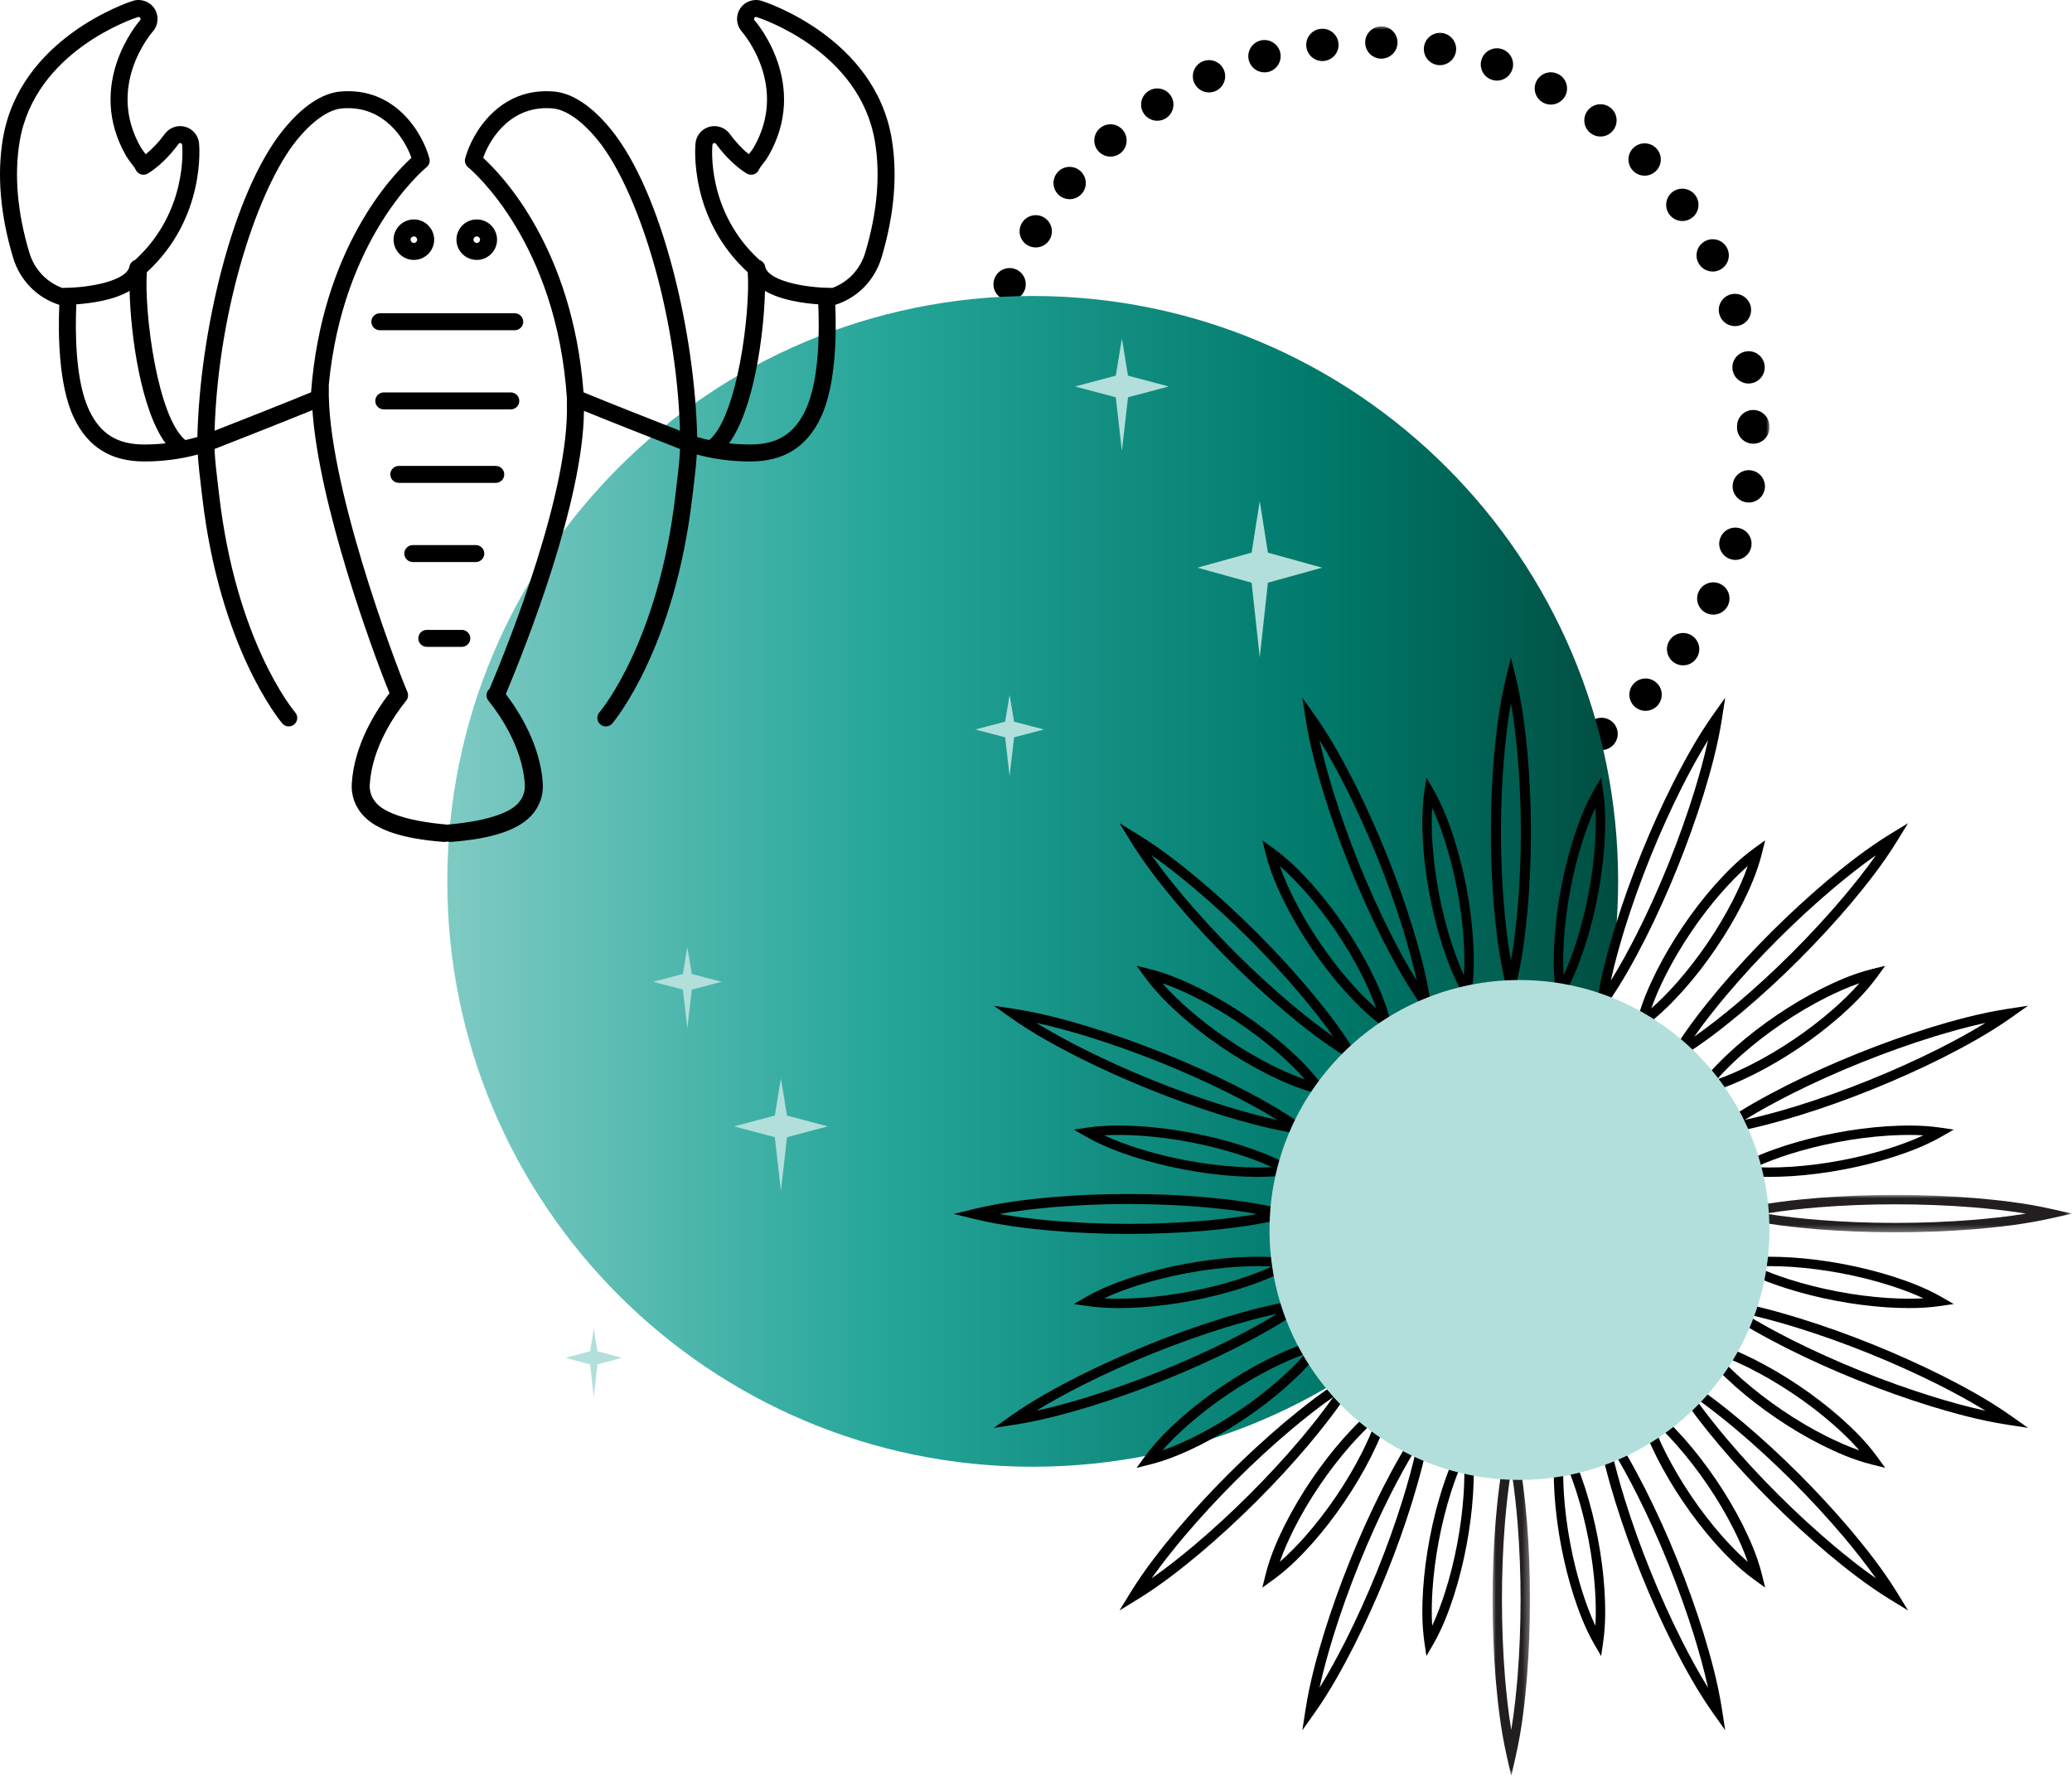 <?xml version="1.0" encoding="UTF-8"?>
<svg width="315px" height="270px" viewBox="0 0 315 270" version="1.1" xmlns="http://www.w3.org/2000/svg" xmlns:xlink="http://www.w3.org/1999/xlink">
    <title>ILLUS3_CANCER</title>
    <defs>
        <polygon id="path-1" points="0 0 122 0 122 122 0 122"></polygon>
        <linearGradient x1="100%" y1="50%" x2="0%" y2="50%" id="linearGradient-3">
            <stop stop-color="#004D40" offset="0%"></stop>
            <stop stop-color="#00796B" offset="25.381%"></stop>
            <stop stop-color="#26A69A" offset="63.267%"></stop>
            <stop stop-color="#80CBC4" offset="100%"></stop>
        </linearGradient>
        <polygon id="path-4" points="0 0 5.694 0 5.694 53.478 0 53.478"></polygon>
        <polygon id="path-6" points="0 0 53.564 0 53.564 5.684 0 5.684"></polygon>
    </defs>
    <g id="STYLE-GUIDE" stroke="none" stroke-width="1" fill="none" fill-rule="evenodd">
        <g id="00-COLORS" transform="translate(-2987, -6924)">
            <g id="ILLUS3_CANCER" transform="translate(2987, 6924)">
                <g id="SOLEIL" transform="translate(68, 4)">
                    <g id="Group-5" transform="translate(79, 0)">
                        <mask id="mask-2" fill="white">
                            <use xlink:href="#path-1"></use>
                        </mask>
                        <g id="Clip-4"></g>
                        <path d="M62.91,4.918 C61.557,4.869 60.498,3.732 60.547,2.371 C60.587,1.019 61.734,-0.039 63.087,0.01 L63.087,0 C64.44,0.049 65.508,1.185 65.46,2.547 C65.41,3.869 64.321,4.918 62.998,4.918 L62.91,4.918 Z M51.598,3.105 C51.441,1.763 52.401,0.539 53.754,0.382 C55.097,0.225 56.323,1.195 56.479,2.537 C56.637,3.889 55.676,5.104 54.323,5.26 C54.226,5.27 54.127,5.28 54.039,5.28 C52.803,5.28 51.745,4.359 51.598,3.105 L51.598,3.105 Z M71.459,5.868 C70.125,5.613 69.253,4.33 69.507,2.998 C69.752,1.665 71.036,0.793 72.369,1.038 L72.379,1.038 C73.704,1.293 74.585,2.576 74.33,3.909 C74.104,5.094 73.075,5.907 71.918,5.907 C71.771,5.907 71.615,5.897 71.459,5.868 L71.459,5.868 Z M42.864,5.202 C42.502,3.889 43.276,2.537 44.579,2.175 C45.883,1.812 47.236,2.576 47.609,3.889 C47.961,5.192 47.197,6.554 45.894,6.916 C45.677,6.975 45.451,7.004 45.237,7.004 C44.157,7.004 43.167,6.289 42.864,5.202 L42.864,5.202 Z M79.752,8.111 C78.476,7.661 77.8,6.25 78.261,4.976 C78.712,3.703 80.113,3.027 81.398,3.487 C82.672,3.938 83.349,5.339 82.888,6.622 C82.535,7.621 81.584,8.258 80.574,8.258 C80.3,8.258 80.025,8.209 79.752,8.111 L79.752,8.111 Z M34.561,8.611 C34.003,7.376 34.551,5.917 35.786,5.358 C37.021,4.8 38.482,5.349 39.041,6.583 C39.6,7.817 39.05,9.277 37.815,9.835 C37.483,9.982 37.139,10.051 36.806,10.051 C35.864,10.051 34.972,9.512 34.561,8.611 L34.561,8.611 Z M87.603,11.608 L87.603,11.608 C86.408,10.962 85.966,9.473 86.614,8.278 C87.26,7.083 88.75,6.642 89.945,7.288 C91.132,7.925 91.583,9.424 90.936,10.619 C90.485,11.432 89.642,11.902 88.769,11.902 C88.377,11.902 87.975,11.804 87.603,11.608 L87.603,11.608 Z M26.875,13.244 C26.14,12.108 26.455,10.59 27.592,9.845 C28.728,9.101 30.257,9.424 31.002,10.56 C31.738,11.696 31.414,13.215 30.277,13.959 C29.865,14.224 29.405,14.361 28.945,14.361 C28.14,14.361 27.347,13.969 26.875,13.244 L26.875,13.244 Z M94.828,16.261 C93.749,15.439 93.533,13.901 94.357,12.823 C95.18,11.736 96.719,11.53 97.797,12.343 C98.876,13.166 99.091,14.704 98.268,15.791 C97.788,16.428 97.052,16.761 96.317,16.761 C95.798,16.761 95.269,16.595 94.828,16.261 L94.828,16.261 Z M19.995,18.995 C19.082,17.986 19.171,16.428 20.18,15.527 C21.19,14.626 22.749,14.704 23.65,15.713 C24.552,16.722 24.474,18.279 23.465,19.19 C22.994,19.602 22.406,19.808 21.827,19.808 C21.151,19.808 20.474,19.533 19.995,18.995 L19.995,18.995 Z M101.267,21.963 C100.317,20.983 100.346,19.426 101.317,18.485 C102.298,17.545 103.847,17.564 104.796,18.544 C105.737,19.514 105.718,21.071 104.738,22.012 C104.258,22.482 103.64,22.707 103.033,22.707 C102.385,22.707 101.748,22.453 101.267,21.963 L101.267,21.963 Z M14.054,25.724 C13.005,24.862 12.858,23.315 13.72,22.266 C14.573,21.218 16.122,21.071 17.171,21.933 C18.22,22.795 18.377,24.343 17.514,25.391 C17.024,25.979 16.319,26.283 15.612,26.283 C15.063,26.283 14.514,26.106 14.054,25.724 L14.054,25.724 Z M106.757,28.565 L106.757,28.565 C105.974,27.458 106.228,25.93 107.335,25.137 C108.443,24.353 109.982,24.617 110.766,25.724 C111.55,26.831 111.287,28.36 110.188,29.143 C109.757,29.457 109.257,29.604 108.766,29.604 C107.992,29.604 107.238,29.241 106.757,28.565 L106.757,28.565 Z M9.212,33.287 C8.035,32.591 7.653,31.083 8.349,29.917 C9.035,28.751 10.544,28.369 11.711,29.055 C12.877,29.751 13.269,31.259 12.573,32.425 C12.114,33.199 11.3,33.62 10.456,33.62 C10.036,33.62 9.603,33.512 9.212,33.287 L9.212,33.287 Z M111.178,35.922 C110.57,34.717 111.06,33.238 112.276,32.631 C113.492,32.023 114.963,32.513 115.57,33.728 C116.177,34.943 115.687,36.422 114.473,37.019 C114.119,37.205 113.746,37.284 113.374,37.284 C112.473,37.284 111.61,36.784 111.178,35.922 L111.178,35.922 Z M5.575,41.496 C4.311,40.987 3.703,39.556 4.212,38.303 L4.212,38.293 C4.712,37.039 6.143,36.432 7.407,36.931 C8.662,37.441 9.27,38.871 8.77,40.125 C8.388,41.085 7.466,41.672 6.486,41.672 C6.182,41.672 5.878,41.614 5.575,41.496 L5.575,41.496 Z M114.423,43.877 C114.001,42.583 114.718,41.202 116.011,40.791 C117.305,40.379 118.687,41.094 119.098,42.378 C119.51,43.671 118.804,45.052 117.51,45.473 C117.256,45.552 117.01,45.581 116.757,45.581 C115.717,45.581 114.757,44.925 114.423,43.877 L114.423,43.877 Z M3.252,50.166 C1.928,49.862 1.104,48.539 1.409,47.217 C1.712,45.894 3.036,45.072 4.35,45.375 C5.672,45.679 6.506,47.001 6.193,48.324 C5.937,49.46 4.918,50.224 3.8,50.224 C3.624,50.224 3.437,50.205 3.252,50.166 L3.252,50.166 Z M116.403,52.233 C116.188,50.89 117.108,49.637 118.451,49.431 C119.785,49.215 121.05,50.126 121.255,51.468 C121.461,52.811 120.549,54.074 119.207,54.28 C119.079,54.3 118.951,54.309 118.824,54.309 C117.638,54.309 116.59,53.447 116.403,52.233 L116.403,52.233 Z M2.281,59.08 C0.928,58.982 -0.092,57.806 0.007,56.455 C0.106,55.103 1.281,54.084 2.643,54.182 C3.996,54.28 5.016,55.465 4.908,56.817 C4.81,58.11 3.732,59.09 2.457,59.09 C2.398,59.09 2.34,59.09 2.281,59.08 L2.281,59.08 Z M117.08,61.01 L117.08,61.01 L117.08,60.922 L117.08,60.794 C117.08,59.442 118.177,58.335 119.531,58.335 C120.883,58.326 121.99,59.423 122,60.784 C122,60.824 122,60.863 121.99,60.892 C122,60.931 122,60.971 122,61.01 C122,62.362 120.902,63.459 119.54,63.459 C118.177,63.459 117.08,62.362 117.08,61.01 L117.08,61.01 Z M0.027,65.79 C-0.082,64.438 0.928,63.253 2.291,63.155 C3.643,63.047 4.82,64.056 4.928,65.408 C5.035,66.76 4.016,67.945 2.663,68.043 C2.604,68.053 2.536,68.053 2.478,68.053 C1.202,68.053 0.124,67.074 0.027,65.79 L0.027,65.79 Z M118.491,72.373 C117.148,72.167 116.227,70.914 116.433,69.572 C116.639,68.229 117.893,67.309 119.236,67.514 C120.569,67.72 121.491,68.974 121.295,70.316 L121.284,70.316 C121.108,71.531 120.059,72.403 118.863,72.403 C118.736,72.403 118.618,72.393 118.491,72.373 L118.491,72.373 Z M1.458,75.018 L1.458,75.018 C1.144,73.696 1.967,72.373 3.291,72.07 C4.614,71.756 5.937,72.569 6.251,73.892 L6.241,73.892 C6.556,75.214 5.731,76.537 4.418,76.85 C4.222,76.889 4.035,76.909 3.849,76.909 C2.732,76.909 1.722,76.145 1.458,75.018 L1.458,75.018 Z M116.089,81.013 C114.796,80.602 114.07,79.221 114.481,77.937 C114.893,76.634 116.275,75.919 117.57,76.331 C118.863,76.742 119.58,78.123 119.168,79.417 C118.834,80.455 117.864,81.131 116.824,81.131 C116.579,81.131 116.334,81.092 116.089,81.013 L116.089,81.013 Z M4.29,83.923 C3.782,82.669 4.388,81.229 5.643,80.719 C6.908,80.21 8.339,80.817 8.849,82.071 C9.358,83.335 8.75,84.765 7.497,85.275 C7.192,85.402 6.878,85.461 6.574,85.461 C5.604,85.461 4.683,84.873 4.29,83.923 L4.29,83.923 Z M112.374,89.193 C111.159,88.586 110.669,87.116 111.266,85.902 C111.874,84.687 113.344,84.187 114.56,84.795 C115.776,85.392 116.275,86.862 115.677,88.086 C115.247,88.948 114.374,89.448 113.472,89.448 C113.099,89.448 112.727,89.369 112.374,89.193 L112.374,89.193 Z M8.456,92.279 L8.456,92.279 C7.76,91.113 8.143,89.604 9.309,88.909 C10.477,88.213 11.976,88.595 12.671,89.761 C13.367,90.927 12.995,92.426 11.829,93.121 C11.436,93.366 10.995,93.474 10.574,93.474 C9.731,93.474 8.917,93.043 8.456,92.279 L8.456,92.279 Z M107.463,96.707 C106.355,95.923 106.09,94.395 106.865,93.288 C107.65,92.171 109.188,91.907 110.296,92.69 C111.404,93.474 111.668,95.002 110.884,96.109 C110.413,96.795 109.65,97.157 108.875,97.157 C108.385,97.157 107.895,97.01 107.463,96.707 L107.463,96.707 Z M13.848,99.9 L13.848,99.91 C12.985,98.862 13.133,97.314 14.171,96.452 C15.221,95.58 16.77,95.727 17.633,96.775 C18.504,97.814 18.357,99.361 17.308,100.233 C16.848,100.605 16.298,100.792 15.75,100.792 C15.034,100.792 14.338,100.488 13.848,99.9 L13.848,99.9 Z M101.464,103.388 C100.483,102.437 100.454,100.89 101.396,99.91 C102.337,98.93 103.896,98.901 104.876,99.841 C105.856,100.782 105.885,102.339 104.943,103.319 C104.453,103.819 103.816,104.073 103.169,104.073 C102.552,104.073 101.944,103.838 101.464,103.388 L101.464,103.388 Z M20.337,106.62 C19.327,105.719 19.229,104.171 20.141,103.152 C21.043,102.143 22.592,102.045 23.611,102.956 C24.621,103.858 24.709,105.405 23.807,106.424 C23.327,106.963 22.652,107.247 21.974,107.247 C21.396,107.247 20.808,107.041 20.337,106.62 L20.337,106.62 Z M94.523,109.079 C93.7,107.992 93.906,106.454 94.985,105.631 C96.062,104.808 97.602,105.014 98.435,106.091 C99.258,107.169 99.042,108.707 97.974,109.53 C97.524,109.872 97.003,110.039 96.474,110.039 C95.739,110.039 95.004,109.706 94.523,109.079 L94.523,109.079 Z M27.777,112.282 C26.63,111.548 26.307,110.019 27.052,108.883 C27.787,107.747 29.307,107.423 30.444,108.158 C31.581,108.893 31.914,110.411 31.179,111.557 C30.708,112.282 29.914,112.674 29.11,112.674 C28.65,112.674 28.189,112.547 27.777,112.282 L27.777,112.282 Z M86.799,113.644 C86.152,112.449 86.583,110.96 87.779,110.304 L87.779,110.313 C88.975,109.657 90.465,110.098 91.112,111.283 C91.76,112.478 91.328,113.967 90.132,114.614 L90.132,114.624 C89.76,114.819 89.357,114.917 88.955,114.917 C88.093,114.917 87.25,114.457 86.799,113.644 L86.799,113.644 Z M35.992,116.74 C34.757,116.191 34.198,114.731 34.757,113.497 C35.306,112.263 36.766,111.704 38.001,112.263 C39.238,112.811 39.795,114.271 39.238,115.505 C38.835,116.416 37.933,116.955 36.993,116.955 C36.659,116.955 36.315,116.886 35.992,116.74 L35.992,116.74 Z M78.467,116.975 C78.006,115.691 78.672,114.281 79.947,113.83 C81.222,113.36 82.633,114.026 83.093,115.309 C83.555,116.583 82.888,117.984 81.613,118.444 C81.339,118.542 81.055,118.591 80.78,118.591 C79.77,118.591 78.829,117.974 78.467,116.975 L78.467,116.975 Z M44.804,119.894 C43.491,119.531 42.716,118.189 43.079,116.877 C43.432,115.564 44.786,114.8 46.099,115.153 C47.403,115.515 48.178,116.857 47.815,118.17 C47.52,119.267 46.53,119.982 45.451,119.982 C45.237,119.982 45.02,119.953 44.804,119.894 L44.804,119.894 Z M69.723,118.983 C69.459,117.651 70.33,116.357 71.665,116.103 C72.997,115.848 74.291,116.72 74.546,118.052 C74.8,119.384 73.928,120.668 72.595,120.922 L72.595,120.932 C72.439,120.962 72.282,120.971 72.134,120.971 C70.977,120.971 69.949,120.158 69.723,118.983 L69.723,118.983 Z M53.981,121.647 C52.637,121.5 51.666,120.286 51.814,118.934 C51.97,117.592 53.186,116.622 54.538,116.769 C55.881,116.926 56.852,118.14 56.705,119.492 C56.558,120.736 55.49,121.667 54.254,121.667 C54.166,121.667 54.078,121.667 53.981,121.647 L53.981,121.647 Z M60.764,119.639 C60.715,118.278 61.773,117.141 63.127,117.082 C64.479,117.033 65.625,118.091 65.674,119.443 C65.733,120.805 64.674,121.941 63.322,121.99 C63.282,122 63.254,122 63.224,122 C61.91,122 60.822,120.962 60.764,119.639 L60.764,119.639 Z" id="Fill-3" fill="#000000" mask="url(#mask-2)"></path>
                    </g>
                    <g id="ROUND" transform="translate(0, 41)">
                        <g id="Group-3" fill="url(#linearGradient-3)">
                            <path d="M178,89 C178,138.153 138.153,178 89,178 C39.847,178 0,138.153 0,89 C0,39.847 39.847,0 89,0 C138.153,0 178,39.847 178,89" id="Fill-1"></path>
                        </g>
                        <g id="ETOILES" transform="translate(18, 6.465)" fill="#B2DFDB">
                            <polygon id="Fill-4" points="85.487 5.648 84.558 0 83.629 5.648 77.445 7.293 83.629 8.938 84.558 17.109 85.487 8.938 91.671 7.293"></polygon>
                            <polygon id="Fill-6" points="33.648 118.143 32.719 112.495 31.79 118.143 25.606 119.788 31.79 121.433 32.719 129.604 33.648 121.433 39.832 119.788"></polygon>
                            <polygon id="Fill-8" points="68.168 58.257 67.487 54.178 66.806 58.257 62.271 59.445 66.806 60.634 67.487 66.535 68.168 60.634 72.703 59.445"></polygon>
                            <polygon id="Fill-10" points="19.175 96.614 18.493 92.535 17.812 96.614 13.277 97.802 17.812 98.99 18.493 104.891 19.175 98.99 23.71 97.802"></polygon>
                            <polygon id="Fill-12" points="4.825 153.966 4.268 150.515 3.71 153.966 0 154.972 3.71 155.977 4.268 160.97 4.825 155.977 8.535 154.972"></polygon>
                            <polygon id="Fill-14" points="106.755 32.558 105.516 24.713 104.277 32.558 96.032 34.843 104.277 37.127 105.516 48.475 106.755 37.127 115 34.843"></polygon>
                        </g>
                    </g>
                    <g transform="translate(77, 96)">
                        <g id="Group-67">
                            <path d="M49.565,31.672 C50.206,33.531 50.996,35.217 51.725,36.687 C52.866,38.942 54.186,41.175 55.645,43.319 C57.102,45.472 58.692,47.528 60.369,49.433 C61.463,50.654 62.736,52.013 64.222,53.305 C63.579,51.457 62.793,49.775 62.065,48.307 C60.926,46.056 59.608,43.821 58.15,41.67 C56.698,39.518 55.111,37.461 53.432,35.555 C52.337,34.332 51.061,32.969 49.565,31.672 L49.565,31.672 Z M66.891,57.245 L65.194,56.011 C62.76,54.241 60.811,52.192 59.225,50.422 C57.501,48.465 55.872,46.358 54.38,44.155 C52.886,41.958 51.533,39.669 50.361,37.352 C49.307,35.228 48.134,32.67 47.411,29.763 L46.911,27.755 L48.6,28.979 C51.047,30.752 52.995,32.798 54.577,34.567 C56.302,36.525 57.929,38.634 59.416,40.838 C60.908,43.04 62.259,45.33 63.43,47.643 C64.485,49.772 65.658,52.333 66.384,55.227 L66.891,57.245 Z" id="Fill-1" fill="#000000"></path>
                            <path d="M31.722,49.487 C33.021,50.98 34.387,52.255 35.615,53.351 C37.521,55.025 39.582,56.609 41.735,58.058 C43.891,59.515 46.13,60.831 48.389,61.971 C49.856,62.695 51.539,63.48 53.39,64.121 C52.095,62.638 50.732,61.365 49.506,60.27 C47.604,58.6 45.545,57.013 43.389,55.558 C41.238,54.099 39.001,52.781 36.74,51.641 C35.271,50.914 33.584,50.127 31.722,49.487 L31.722,49.487 Z M57.335,66.786 L55.314,66.28 C52.415,65.555 49.851,64.383 47.724,63.333 C45.402,62.162 43.109,60.813 40.901,59.322 C38.696,57.839 36.584,56.214 34.625,54.495 C32.85,52.911 30.8,50.966 29.024,48.523 L27.799,46.837 L29.809,47.336 C32.722,48.059 35.284,49.229 37.405,50.279 C39.729,51.45 42.022,52.801 44.225,54.295 C46.432,55.785 48.542,57.411 50.496,59.127 C52.275,60.715 54.327,62.662 56.099,65.092 L57.335,66.786 Z" id="Fill-3" fill="#000000"></path>
                            <path d="M22.858,72.613 C24.618,73.437 26.359,74.048 27.905,74.553 C30.292,75.312 32.789,75.939 35.321,76.413 C37.858,76.895 40.417,77.223 42.93,77.392 C44.197,77.466 45.251,77.501 46.241,77.501 C46.974,77.501 47.674,77.481 48.35,77.441 C46.597,76.624 44.86,76.015 43.317,75.51 C40.933,74.751 38.436,74.122 35.901,73.643 C33.368,73.158 30.81,72.828 28.295,72.659 C27.039,72.585 25.992,72.55 25.006,72.55 C24.26,72.55 23.546,72.571 22.858,72.613 M46.241,78.929 L46.24,78.929 C45.22,78.929 44.136,78.893 42.831,78.816 C40.249,78.643 37.627,78.306 35.03,77.814 C32.437,77.328 29.878,76.685 27.424,75.905 C25.19,75.175 22.567,74.232 20.009,72.757 L18.243,71.739 L20.284,71.441 C21.756,71.227 23.301,71.122 25.006,71.122 C26.024,71.122 27.1,71.158 28.394,71.235 C30.979,71.408 33.601,71.747 36.195,72.243 C38.79,72.734 41.348,73.378 43.798,74.158 C46.036,74.89 48.662,75.834 51.213,77.298 L52.992,78.32 L50.938,78.616 C49.475,78.826 47.938,78.929 46.241,78.929" id="Fill-5" fill="#000000"></path>
                            <path d="M22.859,97.387 C23.547,97.429 24.261,97.45 25.008,97.45 L25.008,97.45 C25.994,97.45 27.04,97.415 28.301,97.34 C30.811,97.172 33.37,96.842 35.899,96.357 C38.436,95.878 40.932,95.249 43.323,94.488 C44.862,93.985 46.597,93.376 48.35,92.559 C47.673,92.519 46.973,92.499 46.24,92.499 C45.25,92.499 44.197,92.534 42.923,92.608 C40.416,92.777 37.856,93.105 35.323,93.586 C32.791,94.061 30.294,94.687 27.9,95.449 C26.358,95.952 24.619,96.563 22.859,97.387 M25.008,98.878 L25.008,98.878 C23.302,98.878 21.757,98.773 20.284,98.559 L18.243,98.261 L20.009,97.243 C22.568,95.767 25.191,94.824 27.419,94.097 C29.879,93.314 32.439,92.672 35.031,92.186 C37.625,91.694 40.248,91.357 42.824,91.184 C44.136,91.107 45.219,91.071 46.24,91.071 C47.937,91.071 49.474,91.174 50.938,91.384 L52.992,91.68 L51.213,92.701 C48.662,94.166 46.036,95.11 43.804,95.84 C41.348,96.622 38.789,97.266 36.193,97.757 C33.602,98.253 30.98,98.592 28.4,98.764 C27.102,98.842 26.026,98.878 25.008,98.878" id="Fill-7" fill="#000000"></path>
                            <path d="M53.389,105.88 C51.539,106.521 49.854,107.307 48.384,108.033 C46.13,109.17 43.892,110.486 41.736,111.942 C39.582,113.391 37.522,114.975 35.611,116.653 C34.386,117.746 33.021,119.021 31.723,120.513 C33.584,119.873 35.272,119.085 36.745,118.357 C39.001,117.219 41.238,115.901 43.388,114.443 C45.545,112.987 47.604,111.401 49.511,109.727 C50.734,108.634 52.095,107.363 53.389,105.88 L53.389,105.88 Z M27.799,123.163 L29.025,121.477 C30.8,119.036 32.85,117.09 34.621,115.51 C36.584,113.786 38.696,112.162 40.903,110.678 C43.109,109.187 45.402,107.838 47.718,106.67 C49.851,105.618 52.416,104.446 55.314,103.72 L57.335,103.214 L56.099,104.908 C54.327,107.339 52.275,109.286 50.501,110.87 C48.543,112.59 46.432,114.215 44.224,115.706 C42.022,117.199 39.729,118.55 37.411,119.72 C35.283,120.771 32.72,121.942 29.81,122.664 L27.799,123.163 Z" id="Fill-9" fill="#000000"></path>
                            <path d="M64.222,115.827 C62.736,117.12 61.462,118.48 60.365,119.705 C58.691,121.604 57.102,123.661 55.645,125.812 C54.186,127.957 52.866,130.191 51.723,132.451 C50.995,133.917 50.206,135.602 49.565,137.46 C51.06,136.163 52.338,134.8 53.435,133.573 C55.11,131.672 56.698,129.615 58.149,127.464 C59.608,125.311 60.926,123.076 62.068,120.82 C62.793,119.355 63.579,117.675 64.222,115.827 L64.222,115.827 Z M46.911,141.378 L47.411,139.37 C48.135,136.463 49.307,133.905 50.358,131.786 C51.533,129.464 52.886,127.174 54.381,124.977 C55.872,122.775 57.5,120.668 59.22,118.716 C60.81,116.941 62.76,114.892 65.194,113.122 L66.891,111.888 L66.384,113.906 C65.657,116.8 64.484,119.361 63.433,121.484 C62.259,123.802 60.909,126.092 59.415,128.296 C57.928,130.499 56.302,132.608 54.58,134.562 C52.994,136.334 51.047,138.381 48.6,140.153 L46.911,141.378 Z" id="Fill-11" fill="#000000"></path>
                            <path d="M77.563,121.727 C76.745,123.477 76.135,125.211 75.629,126.752 C74.87,129.129 74.241,131.621 73.759,134.155 C73.274,136.681 72.943,139.236 72.775,141.75 C72.678,143.374 72.608,145.223 72.728,147.177 C73.553,145.42 74.165,143.683 74.67,142.139 C75.431,139.757 76.059,137.264 76.534,134.735 C77.016,132.203 77.345,129.648 77.513,127.137 C77.61,125.515 77.679,123.671 77.563,121.727 L77.563,121.727 Z M71.852,151.786 L71.555,149.748 C71.123,146.797 71.208,143.999 71.348,141.65 C71.522,139.067 71.861,136.449 72.358,133.862 C72.85,131.268 73.495,128.714 74.276,126.272 C75.008,124.037 75.953,121.416 77.421,118.867 L78.444,117.092 L78.74,119.142 C79.164,122.082 79.079,124.884 78.94,127.236 C78.767,129.815 78.429,132.434 77.937,135.026 C77.449,137.616 76.806,140.171 76.024,142.619 C75.294,144.85 74.35,147.469 72.873,150.022 L71.852,151.786 Z" id="Fill-13" fill="#000000"></path>
                            <path d="M92.705,121.727 C92.59,123.671 92.659,125.517 92.755,127.144 C92.923,129.647 93.253,132.203 93.734,134.733 C94.21,137.262 94.837,139.755 95.6,142.144 C96.104,143.683 96.715,145.419 97.54,147.177 C97.661,145.222 97.591,143.372 97.493,141.744 C97.326,139.238 96.994,136.683 96.509,134.157 C96.029,131.625 95.399,129.132 94.638,126.746 C94.134,125.209 93.524,123.477 92.705,121.727 L92.705,121.727 Z M98.416,151.786 L97.396,150.022 C95.918,147.467 94.974,144.849 94.246,142.624 C93.462,140.168 92.818,137.613 92.332,135.024 C91.839,132.434 91.502,129.815 91.329,127.243 C91.19,124.884 91.105,122.082 91.529,119.142 L91.825,117.092 L92.848,118.867 C94.315,121.415 95.26,124.036 95.992,126.266 C96.775,128.717 97.419,131.272 97.911,133.863 C98.408,136.451 98.747,139.07 98.92,141.645 C99.06,143.998 99.145,146.796 98.714,149.747 L98.416,151.786 Z" id="Fill-15" fill="#000000"></path>
                            <path d="M106.047,115.827 C106.689,117.675 107.476,119.357 108.203,120.825 C109.342,123.076 110.661,125.311 112.119,127.462 C113.571,129.615 115.158,131.672 116.837,133.578 C117.932,134.801 119.208,136.164 120.704,137.46 C120.062,135.602 119.273,133.916 118.544,132.446 C117.404,130.192 116.084,127.959 114.624,125.813 C113.167,123.661 111.577,121.604 109.9,119.7 C108.806,118.479 107.533,117.12 106.047,115.827 L106.047,115.827 Z M123.358,141.378 L121.669,140.153 C119.222,138.381 117.275,136.334 115.692,134.566 C113.967,132.608 112.34,130.499 110.853,128.295 C109.36,126.092 108.009,123.802 106.839,121.49 C105.784,119.361 104.611,116.8 103.884,113.906 L103.377,111.888 L105.074,113.122 C107.509,114.892 109.458,116.941 111.044,118.711 C112.768,120.668 114.396,122.775 115.889,124.979 C117.384,127.176 118.736,129.465 119.909,131.781 C120.962,133.906 122.134,136.464 122.858,139.37 L123.358,141.378 Z" id="Fill-17" fill="#000000"></path>
                            <path d="M116.011,105.88 C117.305,107.363 118.667,108.636 119.894,109.731 C121.797,111.402 123.857,112.988 126.01,114.442 C128.161,115.901 130.397,117.219 132.66,118.359 C134.129,119.086 135.816,119.873 137.677,120.513 C136.379,119.021 135.013,117.745 133.784,116.649 C131.878,114.975 129.818,113.391 127.665,111.943 C125.509,110.486 123.27,109.17 121.011,108.03 C119.544,107.306 117.86,106.521 116.011,105.88 L116.011,105.88 Z M141.601,123.163 L139.59,122.664 C136.679,121.942 134.117,120.771 131.995,119.722 C129.67,118.549 127.377,117.199 125.175,115.705 C122.97,114.216 120.859,112.591 118.903,110.873 C117.125,109.286 115.073,107.339 113.3,104.908 L112.065,103.214 L114.086,103.72 C116.983,104.446 119.549,105.618 121.676,106.668 C123.998,107.839 126.291,109.188 128.499,110.679 C130.704,112.162 132.816,113.786 134.775,115.506 C136.55,117.09 138.6,119.036 140.375,121.477 L141.601,123.163 Z" id="Fill-19" fill="#000000"></path>
                            <path d="M121.919,92.559 C123.672,93.376 125.408,93.985 126.952,94.49 C129.336,95.249 131.833,95.878 134.367,96.357 C136.899,96.842 139.457,97.172 141.974,97.341 C143.228,97.415 144.274,97.45 145.26,97.45 C146.007,97.45 146.721,97.429 147.41,97.387 C145.649,96.563 143.909,95.952 142.363,95.447 C139.975,94.688 137.478,94.061 134.948,93.586 C132.412,93.105 129.852,92.777 127.338,92.608 C126.072,92.534 125.019,92.499 124.029,92.499 C123.296,92.499 122.595,92.519 121.919,92.559 M145.26,98.878 L145.26,98.878 C144.242,98.878 143.166,98.842 141.874,98.765 C139.289,98.592 136.666,98.253 134.073,97.757 C131.479,97.266 128.921,96.622 126.471,95.842 C124.233,95.11 121.607,94.166 119.055,92.701 L117.277,91.68 L119.331,91.384 C120.795,91.174 122.332,91.071 124.029,91.071 C125.05,91.071 126.133,91.107 127.437,91.184 C130.02,91.357 132.643,91.694 135.239,92.186 C137.83,92.672 140.389,93.314 142.843,94.096 C145.077,94.825 147.7,95.767 150.259,97.243 L152.025,98.261 L149.984,98.559 C148.511,98.773 146.966,98.878 145.26,98.878" id="Fill-21" fill="#000000"></path>
                            <path d="M121.919,77.441 C122.595,77.481 123.295,77.501 124.028,77.501 C125.018,77.501 126.071,77.466 127.345,77.391 C129.851,77.223 132.411,76.895 134.946,76.414 C137.48,75.939 139.976,75.312 142.368,74.551 C143.911,74.047 145.65,73.437 147.41,72.613 C146.722,72.571 146.008,72.55 145.262,72.55 C144.276,72.55 143.229,72.585 141.968,72.66 C139.458,72.828 136.9,73.158 134.369,73.643 C131.832,74.122 129.336,74.751 126.946,75.512 C125.406,76.015 123.671,76.624 121.919,77.441 M124.028,78.929 L124.028,78.929 C122.331,78.929 120.794,78.826 119.331,78.616 L117.277,78.32 L119.055,77.299 C121.606,75.834 124.232,74.89 126.465,74.16 C128.92,73.378 131.479,72.734 134.075,72.243 C136.667,71.747 139.289,71.408 141.868,71.236 C143.167,71.158 144.244,71.122 145.262,71.122 C146.967,71.122 148.512,71.227 149.984,71.441 L152.025,71.739 L150.259,72.757 C147.701,74.232 145.078,75.175 142.849,75.903 C140.391,76.685 137.832,77.328 135.237,77.814 C132.642,78.306 130.019,78.643 127.444,78.816 C126.132,78.893 125.049,78.929 124.028,78.929" id="Fill-23" fill="#000000"></path>
                            <path d="M137.677,49.487 C135.816,50.128 134.127,50.915 132.655,51.643 C130.398,52.782 128.161,54.1 126.012,55.557 C123.857,57.012 121.797,58.599 119.889,60.274 C118.666,61.366 117.304,62.638 116.01,64.121 C117.861,63.479 119.546,62.694 121.016,61.968 C123.27,60.831 125.509,59.514 127.664,58.059 C129.818,56.609 131.879,55.025 133.789,53.347 C135.014,52.254 136.379,50.98 137.677,49.487 L137.677,49.487 Z M112.065,66.786 L113.3,65.092 C115.073,62.662 117.125,60.715 118.898,59.131 C120.859,57.41 122.969,55.784 125.176,54.295 C127.377,52.802 129.669,51.451 131.99,50.281 C134.116,49.229 136.678,48.059 139.59,47.336 L141.601,46.837 L140.375,48.523 C138.6,50.966 136.55,52.911 134.779,54.49 C132.816,56.214 130.704,57.839 128.497,59.323 C126.292,60.813 123.998,62.162 121.682,63.33 C119.549,64.384 116.984,65.555 114.086,66.28 L112.065,66.786 Z" id="Fill-25" fill="#000000"></path>
                            <path d="M120.704,31.672 C119.208,32.969 117.931,34.333 116.833,35.559 C115.158,37.461 113.571,39.518 112.12,41.669 C110.661,43.821 109.343,46.056 108.2,48.313 C107.475,49.777 106.689,51.458 106.047,53.305 C107.533,52.013 108.807,50.652 109.903,49.428 C111.577,47.528 113.167,45.472 114.623,43.321 C116.084,41.173 117.404,38.94 118.546,36.681 C119.274,35.215 120.062,33.53 120.704,31.672 L120.704,31.672 Z M103.377,57.245 L103.884,55.226 C104.611,52.333 105.784,49.772 106.836,47.648 C108.01,45.329 109.36,43.04 110.853,40.836 C112.34,38.633 113.967,36.525 115.688,34.571 C117.274,32.798 119.221,30.752 121.668,28.979 L123.358,27.755 L122.858,29.763 C122.135,32.668 120.962,35.227 119.911,37.346 C118.737,39.667 117.384,41.956 115.888,44.155 C114.396,46.358 112.768,48.465 111.048,50.416 C109.458,52.192 107.508,54.241 105.074,56.011 L103.377,57.245 Z" id="Fill-27" fill="#000000"></path>
                            <path d="M97.541,22.823 C96.715,24.581 96.104,26.318 95.598,27.862 C94.837,30.246 94.209,32.739 93.735,35.265 C93.253,37.797 92.924,40.353 92.755,42.862 C92.659,44.485 92.589,46.33 92.706,48.274 C93.524,46.523 94.134,44.79 94.64,43.249 C95.4,40.869 96.029,38.376 96.509,35.845 C96.995,33.317 97.326,30.762 97.494,28.251 C97.591,26.626 97.661,24.777 97.541,22.823 L97.541,22.823 Z M91.825,52.908 L91.529,50.858 C91.105,47.919 91.19,45.117 91.329,42.764 C91.502,40.185 91.839,37.566 92.332,34.975 C92.819,32.387 93.462,29.832 94.244,27.382 C94.974,25.152 95.919,22.533 97.396,19.978 L98.416,18.214 L98.714,20.253 C99.145,23.203 99.06,26.001 98.92,28.349 C98.748,30.93 98.408,33.549 97.911,36.138 C97.42,38.729 96.774,41.283 95.994,43.729 C95.26,45.964 94.315,48.586 92.848,51.133 L91.825,52.908 Z" id="Fill-29" fill="#000000"></path>
                            <path d="M72.728,22.823 C72.608,24.777 72.678,26.627 72.775,28.256 C72.943,30.764 73.274,33.319 73.759,35.843 C74.24,38.379 74.87,40.872 75.631,43.255 C76.135,44.792 76.745,46.523 77.563,48.274 C77.679,46.329 77.609,44.483 77.513,42.856 C77.345,40.352 77.016,37.797 76.534,35.267 C76.059,32.736 75.431,30.243 74.669,27.856 C74.165,26.316 73.553,24.58 72.728,22.823 L72.728,22.823 Z M78.444,52.908 L77.421,51.133 C75.953,48.585 75.008,45.963 74.277,43.735 C73.495,41.287 72.85,38.732 72.357,36.137 C71.861,33.551 71.522,30.932 71.349,28.355 C71.208,26.001 71.123,23.203 71.555,20.252 L71.853,18.214 L72.873,19.978 C74.35,22.531 75.294,25.15 76.023,27.376 C76.806,29.829 77.45,32.384 77.936,34.976 C78.429,37.566 78.767,40.185 78.94,42.757 C79.079,45.117 79.164,47.918 78.74,50.858 L78.444,52.908 Z" id="Fill-31" fill="#000000"></path>
                            <path d="M84.7,6.908 C84.194,9.74 83.9,12.476 83.677,14.9 C83.356,18.625 83.191,22.517 83.188,26.463 C83.185,30.375 83.347,34.267 83.671,38.03 C83.893,40.455 84.187,43.197 84.7,46.042 C85.212,43.197 85.507,40.454 85.729,38.026 C86.053,34.267 86.215,30.375 86.212,26.463 C86.209,22.517 86.044,18.625 85.722,14.896 C85.5,12.475 85.206,9.739 84.7,6.908 L84.7,6.908 Z M84.7,52.908 L83.957,49.899 C82.93,45.736 82.466,41.629 82.148,38.16 C81.821,34.35 81.656,30.416 81.659,26.462 C81.663,22.474 81.829,18.54 82.155,14.77 C82.475,11.29 82.939,7.177 83.957,3.028 L84.7,0 L85.442,3.028 C86.461,7.177 86.925,11.289 87.245,14.766 C87.57,18.54 87.737,22.474 87.74,26.462 C87.743,30.416 87.579,34.35 87.252,38.156 C86.934,41.629 86.47,45.737 85.442,49.899 L84.7,52.908 Z" id="Fill-33" fill="#000000"></path>
                            <path d="M55.601,12.527 C56.218,15.364 56.988,18.033 57.704,20.383 C58.824,23.987 60.147,27.686 61.633,31.373 C63.108,35.03 64.723,38.604 66.434,41.997 C67.548,44.178 68.846,46.629 70.379,49.093 C69.763,46.24 68.99,43.565 68.272,41.212 C67.143,37.579 65.819,33.881 64.338,30.225 C62.845,26.539 61.227,22.965 59.532,19.603 C58.418,17.424 57.122,14.98 55.601,12.527 L55.601,12.527 Z M72.972,55.51 L71.172,52.979 C68.68,49.477 66.715,45.816 65.122,42.697 C63.39,39.262 61.757,35.648 60.267,31.952 C58.764,28.226 57.427,24.487 56.294,20.839 C55.266,17.465 54.128,13.445 53.471,9.183 L52.992,6.071 L54.799,8.619 C57.275,12.107 59.244,15.775 60.844,18.903 C62.56,22.307 64.195,25.919 65.703,29.644 C67.2,33.34 68.539,37.079 69.682,40.756 C70.709,44.122 71.846,48.136 72.5,52.416 L72.972,55.51 Z" id="Fill-35" fill="#000000"></path>
                            <path d="M30.071,30.023 C31.719,32.369 33.448,34.501 35.005,36.364 C37.413,39.212 40.046,42.069 42.83,44.853 C45.589,47.613 48.449,50.243 51.33,52.672 C53.196,54.228 55.336,55.957 57.699,57.608 C56.046,55.249 54.313,53.112 52.753,51.246 C50.324,48.374 47.689,45.519 44.924,42.762 C42.138,39.985 39.276,37.355 36.418,34.947 C34.555,33.394 32.42,31.669 30.071,30.023 L30.071,30.023 Z M62.548,62.449 L59.909,60.841 C56.259,58.617 53.038,56.042 50.368,53.816 C47.452,51.358 44.56,48.698 41.771,45.909 C38.958,43.095 36.296,40.207 33.859,37.324 C31.623,34.65 29.041,31.43 26.816,27.801 L25.193,25.153 L27.845,26.774 C31.479,28.995 34.705,31.573 37.38,33.802 C40.272,36.24 43.165,38.898 45.981,41.705 C48.776,44.491 51.44,47.378 53.898,50.286 C56.131,52.954 58.71,56.17 60.937,59.814 L62.548,62.449 Z" id="Fill-37" fill="#000000"></path>
                            <path d="M12.547,55.513 C15.004,57.033 17.454,58.326 19.637,59.439 C23.003,61.132 26.583,62.746 30.273,64.236 C33.936,65.715 37.64,67.037 41.282,68.166 C43.636,68.881 46.315,69.653 49.171,70.268 C46.704,68.739 44.248,67.441 42.061,66.327 C38.667,64.622 35.086,63.009 31.423,61.536 C27.731,60.052 24.025,58.732 20.411,57.612 C18.06,56.898 15.388,56.129 12.547,55.513 L12.547,55.513 Z M55.598,72.857 L52.499,72.386 C48.214,71.733 44.193,70.598 40.825,69.574 C37.138,68.431 33.393,67.095 29.691,65.6 C25.962,64.094 22.343,62.462 18.936,60.75 C15.801,59.151 12.128,57.186 8.632,54.713 L6.081,52.908 L9.197,53.387 C13.467,54.043 17.493,55.179 20.867,56.204 C24.526,57.337 28.271,58.672 32.003,60.171 C35.706,61.66 39.326,63.29 42.761,65.017 C45.892,66.611 49.56,68.574 53.064,71.06 L55.598,72.857 Z" id="Fill-39" fill="#000000"></path>
                            <path d="M6.92,84.566 C9.755,85.071 12.496,85.365 14.924,85.588 C18.656,85.909 22.554,86.073 26.505,86.076 L26.615,86.076 C30.499,86.076 34.359,85.914 38.09,85.593 C40.518,85.372 43.264,85.078 46.114,84.566 C43.265,84.055 40.517,83.761 38.086,83.539 C34.358,83.219 30.497,83.056 26.614,83.056 L26.505,83.056 C22.556,83.06 18.657,83.224 14.92,83.545 C12.495,83.768 9.755,84.061 6.92,84.566 M26.615,87.602 L26.615,87.602 L26.504,87.602 C22.511,87.599 18.571,87.433 14.793,87.108 C11.307,86.788 7.187,86.324 3.033,85.308 L0,84.566 L3.033,83.825 C7.188,82.808 11.307,82.344 14.789,82.025 C18.573,81.7 22.513,81.534 26.504,81.531 L26.614,81.531 C30.539,81.531 34.442,81.695 38.216,82.019 C41.695,82.336 45.809,82.799 49.978,83.825 L52.992,84.566 L49.978,85.308 C45.808,86.334 41.694,86.796 38.22,87.114 C34.445,87.438 30.541,87.602 26.615,87.602" id="Fill-41" fill="#000000"></path>
                            <path d="M49.172,99.732 C46.314,100.347 43.635,101.119 41.278,101.836 C37.64,102.963 33.936,104.285 30.273,105.764 C26.584,107.253 23.005,108.868 19.633,110.562 C17.453,111.674 15.005,112.967 12.547,114.487 C15.39,113.871 18.063,113.102 20.415,112.387 C24.026,111.268 27.731,109.948 31.423,108.463 C35.089,106.991 38.668,105.378 42.064,103.671 C44.249,102.558 46.704,101.262 49.172,99.732 L49.172,99.732 Z M6.081,117.092 L8.632,115.287 C12.129,112.813 15.802,110.848 18.932,109.253 C22.344,107.538 25.963,105.906 29.692,104.4 C33.394,102.905 37.138,101.569 40.821,100.428 C44.192,99.402 48.213,98.267 52.499,97.615 L55.598,97.143 L53.064,98.941 C49.56,101.427 45.891,103.389 42.765,104.981 C39.328,106.709 35.708,108.339 32.003,109.828 C28.272,111.328 24.526,112.663 20.872,113.795 C17.494,114.821 13.47,115.957 9.197,116.613 L6.081,117.092 Z" id="Fill-43" fill="#000000"></path>
                            <path d="M57.699,112.392 C55.336,114.043 53.195,115.773 51.327,117.331 C48.448,119.758 45.588,122.389 42.83,125.147 C40.047,127.93 37.413,130.788 35.002,133.639 C33.447,135.5 31.719,137.631 30.071,139.976 C32.421,138.33 34.556,136.604 36.421,135.051 C39.276,132.644 42.138,130.015 44.924,127.238 C47.691,124.478 50.326,121.623 52.755,118.75 C54.313,116.888 56.045,114.751 57.699,112.392 L57.699,112.392 Z M25.193,144.847 L26.816,142.199 C29.04,138.572 31.623,135.351 33.856,132.679 C36.296,129.792 38.958,126.904 41.771,124.091 C44.559,121.303 47.451,118.643 50.365,116.186 C53.037,113.958 56.257,111.384 59.908,109.159 L62.548,107.551 L60.937,110.186 C58.709,113.831 56.13,117.046 53.901,119.711 C51.442,122.619 48.778,125.506 45.981,128.295 C43.166,131.101 40.273,133.759 37.383,136.195 C34.705,138.426 31.481,141.003 27.845,143.226 L25.193,144.847 Z" id="Fill-45" fill="#000000"></path>
                            <path d="M70.379,120.04 C68.846,122.505 67.547,124.956 66.431,127.139 C64.723,130.529 63.108,134.103 61.633,137.76 C60.146,141.446 58.824,145.145 57.702,148.754 C56.987,151.101 56.217,153.769 55.601,156.605 C57.122,154.153 58.418,151.707 59.533,149.526 C61.227,146.167 62.844,142.593 64.338,138.908 C65.818,135.251 67.143,131.553 68.273,127.916 C68.99,125.567 69.763,122.893 70.379,120.04 L70.379,120.04 Z M52.992,163.061 L53.471,159.95 C54.127,155.688 55.265,151.668 56.292,148.298 C57.427,144.645 58.764,140.906 60.266,137.181 C61.757,133.484 63.39,129.871 65.12,126.44 C66.715,123.317 68.68,119.655 71.172,116.153 L72.972,113.622 L72.499,116.717 C71.846,120.998 70.709,125.011 69.683,128.373 C68.539,132.054 67.2,135.792 65.703,139.488 C64.195,143.213 62.56,146.826 60.845,150.226 C59.244,153.358 57.275,157.025 54.799,160.514 L52.992,163.061 Z" id="Fill-47" fill="#000000"></path>
                            <g id="Group-51" transform="translate(81.905, 116.522)">
                                <mask id="mask-5" fill="white">
                                    <use xlink:href="#path-4"></use>
                                </mask>
                                <g id="Clip-50"></g>
                                <path d="M2.847,6.94 C2.367,9.816 2.092,12.588 1.883,15.042 C1.58,18.842 1.428,22.775 1.431,26.729 C1.434,30.718 1.588,34.652 1.889,38.421 C2.098,40.869 2.373,43.634 2.847,46.495 C3.321,43.634 3.596,40.867 3.805,38.417 C4.105,34.652 4.26,30.718 4.263,26.729 C4.266,22.775 4.113,18.842 3.81,15.038 C3.602,12.587 3.327,9.815 2.847,6.94 L2.847,6.94 Z M2.847,53.479 L2.151,50.418 C1.198,46.223 0.763,42.067 0.464,38.553 C0.159,34.738 0.003,30.761 2.090772e-12,26.731 C-0.003,22.734 0.151,18.757 0.458,14.911 C0.756,11.4 1.189,7.249 2.151,3.041 L2.847,0 L3.542,3.041 C4.504,7.248 4.938,11.4 5.236,14.907 C5.542,18.757 5.697,22.734 5.694,26.731 C5.69,30.761 5.534,34.738 5.23,38.549 C4.93,42.067 4.495,46.224 3.542,50.418 L2.847,53.479 Z" id="Fill-49" fill="#231F20" mask="url(#mask-5)"></path>
                            </g>
                            <path d="M99.89,120.039 C100.506,122.892 101.279,125.567 101.997,127.92 C103.126,131.552 104.45,135.25 105.931,138.907 C107.423,142.589 109.04,146.163 110.737,149.53 C111.851,151.707 113.146,154.151 114.668,156.605 C114.051,153.768 113.281,151.099 112.565,148.749 C111.444,145.144 110.122,141.445 108.635,137.759 C107.159,134.099 105.544,130.524 103.835,127.135 C102.721,124.954 101.422,122.503 99.89,120.039 L99.89,120.039 Z M117.277,163.061 L115.47,160.513 C112.992,157.023 111.024,153.356 109.425,150.23 C107.707,146.822 106.073,143.209 104.566,139.488 C103.068,135.792 101.73,132.053 100.587,128.376 C99.559,125.01 98.423,120.997 97.769,116.716 L97.296,113.622 L99.097,116.153 C101.588,119.652 103.553,123.315 105.147,126.435 C106.877,129.867 108.51,133.481 110.002,137.18 C111.504,140.905 112.841,144.645 113.975,148.293 C115.003,151.668 116.141,155.688 116.798,159.949 L117.277,163.061 Z" id="Fill-52" fill="#000000"></path>
                            <path d="M112.569,112.392 C114.223,114.752 115.956,116.889 117.516,118.753 C119.944,121.625 122.58,124.481 125.344,127.238 C128.13,130.015 130.992,132.644 133.85,135.053 C135.714,136.605 137.848,138.33 140.197,139.976 C138.549,137.631 136.821,135.499 135.264,133.636 C132.856,130.788 130.222,127.931 127.439,125.147 C124.679,122.388 121.819,119.757 118.938,117.328 C117.072,115.772 114.932,114.043 112.569,112.392 L112.569,112.392 Z M145.076,144.847 L142.423,143.226 C138.789,141.004 135.564,138.427 132.888,136.198 C129.995,133.759 127.102,131.101 124.287,128.295 C121.492,125.508 118.828,122.621 116.37,119.714 C114.139,117.047 111.561,113.832 109.332,110.186 L107.721,107.551 L110.36,109.159 C114.01,111.383 117.231,113.958 119.9,116.184 C122.817,118.643 125.708,121.302 128.498,124.091 C131.31,126.904 133.972,129.792 136.41,132.676 C138.646,135.352 141.229,138.573 143.452,142.199 L145.076,144.847 Z" id="Fill-54" fill="#000000"></path>
                            <path d="M120.229,99.732 C122.697,101.262 125.152,102.559 127.339,103.673 C130.731,105.378 134.311,106.991 137.976,108.463 C141.671,109.948 145.376,111.269 148.988,112.388 C151.338,113.102 154.009,113.871 156.852,114.487 C154.394,112.967 151.945,111.673 149.762,110.56 C146.395,108.868 142.815,107.253 139.126,105.764 C135.464,104.285 131.76,102.963 128.118,101.834 C125.764,101.119 123.086,100.347 120.229,99.732 L120.229,99.732 Z M163.319,117.092 L160.202,116.613 C155.929,115.957 151.905,114.821 148.531,113.796 C144.875,112.663 141.129,111.329 137.396,109.828 C133.692,108.339 130.073,106.709 126.639,104.983 C123.509,103.389 119.841,101.427 116.336,98.941 L113.802,97.143 L116.901,97.615 C121.188,98.268 125.208,99.402 128.575,100.426 C132.262,101.569 136.006,102.905 139.708,104.4 C143.436,105.906 147.055,107.538 150.463,109.251 C153.598,110.848 157.27,112.813 160.767,115.287 L163.319,117.092 Z" id="Fill-56" fill="#000000"></path>
                            <g id="Group-60" transform="translate(116.436, 81.672)">
                                <mask id="mask-7" fill="white">
                                    <use xlink:href="#path-6"></use>
                                </mask>
                                <g id="Clip-59"></g>
                                <path d="M6.952,2.842 C9.832,3.321 12.609,3.596 15.067,3.804 C18.833,4.104 22.735,4.256 26.662,4.256 L26.772,4.256 C30.766,4.253 34.706,4.099 38.483,3.798 C40.934,3.59 43.704,3.315 46.569,2.842 C43.703,2.369 40.932,2.094 38.478,1.886 C34.705,1.585 30.765,1.431 26.772,1.428 L26.662,1.428 C22.738,1.428 18.835,1.58 15.063,1.88 C12.608,2.088 9.832,2.363 6.952,2.842 L6.952,2.842 Z M26.662,5.684 C22.693,5.684 18.748,5.53 14.935,5.228 C11.419,4.93 7.261,4.497 3.047,3.536 L0,2.842 L3.047,2.148 C7.26,1.188 11.418,0.754 14.931,0.457 C18.75,0.154 22.695,0 26.662,0 L26.774,0 C30.808,0.003 34.791,0.159 38.61,0.463 C42.134,0.762 46.298,1.196 50.498,2.148 L53.564,2.842 L50.498,3.536 C46.299,4.487 42.135,4.922 38.615,5.221 C34.792,5.526 30.809,5.681 26.774,5.684 L26.662,5.684 Z" id="Fill-58" fill="#231F20" mask="url(#mask-7)"></path>
                            </g>
                            <path d="M156.853,55.513 C154.011,56.129 151.338,56.898 148.984,57.613 C145.376,58.731 141.671,60.051 137.976,61.536 C134.313,63.009 130.733,64.622 127.336,66.329 C125.151,67.441 122.696,68.739 120.229,70.268 C123.086,69.653 125.765,68.881 128.122,68.165 C131.76,67.037 135.464,65.715 139.126,64.236 C142.817,62.746 146.396,61.132 149.766,59.438 C151.947,58.326 154.395,57.033 156.853,55.513 L156.853,55.513 Z M113.802,72.857 L116.336,71.06 C119.841,68.573 123.509,66.611 126.635,65.019 C130.074,63.29 133.694,61.66 137.397,60.172 C141.13,58.671 144.875,57.336 148.527,56.205 C151.907,55.178 155.932,54.043 160.202,53.387 L163.319,52.908 L160.767,54.713 C157.271,57.187 153.598,59.152 150.467,60.747 C147.056,62.462 143.438,64.094 139.708,65.6 C136.006,67.095 132.262,68.431 128.579,69.572 C125.207,70.598 121.187,71.733 116.901,72.386 L113.802,72.857 Z" id="Fill-61" fill="#000000"></path>
                            <path d="M140.198,30.023 C137.849,31.669 135.713,33.395 133.847,34.949 C130.993,37.355 128.131,39.985 125.345,42.762 C122.582,45.516 119.946,48.372 117.513,51.25 C115.955,53.112 114.223,55.249 112.569,57.608 C114.932,55.957 117.073,54.227 118.941,52.669 C121.818,50.244 124.678,47.613 127.439,44.853 C130.222,42.069 132.856,39.212 135.266,36.361 C136.822,34.5 138.549,32.368 140.198,30.023 L140.198,30.023 Z M107.721,62.449 L109.331,59.814 C111.559,56.169 114.138,52.954 116.367,50.289 C118.831,47.376 121.494,44.489 124.287,41.705 C127.103,38.898 129.996,36.24 132.885,33.805 C135.565,31.572 138.791,28.994 142.423,26.774 L145.076,25.153 L143.452,27.801 C141.228,31.429 138.646,34.649 136.413,37.321 C133.972,40.207 131.31,43.095 128.498,45.909 C125.707,48.699 122.816,51.358 119.903,53.814 C117.23,56.042 114.008,58.618 110.36,60.841 L107.721,62.449 Z" id="Fill-63" fill="#000000"></path>
                            <path d="M114.668,12.528 C113.146,14.982 111.85,17.427 110.735,19.607 C109.04,22.969 107.422,26.543 105.931,30.226 C104.45,33.882 103.126,37.58 101.995,41.217 C101.278,43.567 100.506,46.241 99.89,49.093 C101.422,46.63 102.721,44.178 103.837,41.994 C105.544,38.608 107.159,35.034 108.635,31.374 C110.122,27.686 111.444,23.988 112.566,20.379 C113.281,18.032 114.051,15.365 114.668,12.528 L114.668,12.528 Z M97.296,55.51 L97.769,52.416 C98.423,48.136 99.559,44.122 100.585,40.761 C101.729,37.079 103.068,33.341 104.565,29.645 C106.073,25.923 107.707,22.311 109.423,18.907 C111.024,15.777 112.993,12.11 115.469,8.619 L117.277,6.071 L116.798,9.183 C116.141,13.445 115.003,17.465 113.976,20.835 C112.841,24.488 111.504,28.227 110.002,31.953 C108.51,35.652 106.877,39.266 105.149,42.694 C103.553,45.818 101.587,49.48 99.097,52.98 L97.296,55.51 Z" id="Fill-65" fill="#000000"></path>
                        </g>
                        <circle id="Oval" fill="#B2DFDB" cx="86" cy="87" r="38"></circle>
                    </g>
                </g>
                <g id="CANCER" fill="#000000">
                    <path d="M62.919,35.941 C62.643,35.941 62.419,36.165 62.419,36.44 C62.419,36.715 62.643,36.939 62.919,36.939 C63.195,36.939 63.419,36.715 63.419,36.44 C63.419,36.165 63.195,35.941 62.919,35.941 M62.919,39.517 C61.218,39.517 59.834,38.137 59.834,36.44 C59.834,34.742 61.218,33.362 62.919,33.362 C64.62,33.362 66.004,34.742 66.004,36.44 C66.004,38.137 64.62,39.517 62.919,39.517 M72.48,35.941 C72.204,35.941 71.979,36.165 71.979,36.44 C71.979,36.715 72.204,36.939 72.48,36.939 C72.756,36.939 72.98,36.715 72.98,36.44 C72.98,36.165 72.756,35.941 72.48,35.941 M72.48,39.517 C70.778,39.517 69.394,38.137 69.394,36.44 C69.394,34.742 70.778,33.362 72.48,33.362 C74.18,33.362 75.565,34.742 75.565,36.44 C75.565,38.137 74.18,39.517 72.48,39.517 M78.253,50.208 L57.748,50.208 C57.034,50.208 56.455,49.63 56.455,48.919 C56.455,48.207 57.034,47.629 57.748,47.629 L78.253,47.629 C78.967,47.629 79.546,48.207 79.546,48.919 C79.546,49.63 78.967,50.208 78.253,50.208 M77.653,62.242 L58.347,62.242 C57.633,62.242 57.054,61.664 57.054,60.953 C57.054,60.241 57.633,59.663 58.347,59.663 L77.653,59.663 C78.367,59.663 78.946,60.241 78.946,60.953 C78.946,61.664 78.367,62.242 77.653,62.242 M75.37,73.416 L60.631,73.416 C59.918,73.416 59.338,72.839 59.338,72.127 C59.338,71.415 59.918,70.838 60.631,70.838 L75.37,70.838 C76.083,70.838 76.662,71.415 76.662,72.127 C76.662,72.839 76.083,73.416 75.37,73.416 M72.334,85.451 L62.758,85.451 C62.044,85.451 61.465,84.873 61.465,84.161 C61.465,83.449 62.044,82.872 62.758,82.872 L72.334,82.872 C73.047,82.872 73.626,83.449 73.626,84.161 C73.626,84.873 73.047,85.451 72.334,85.451 M70.206,98.344 L64.886,98.344 C64.173,98.344 63.594,97.767 63.594,97.055 C63.594,96.343 64.173,95.765 64.886,95.765 L70.206,95.765 C70.92,95.765 71.499,96.343 71.499,97.055 C71.499,97.767 70.92,98.344 70.206,98.344 M115.468,39.531 C115.897,39.676 116.235,40.04 116.325,40.514 C116.742,42.729 122.498,43.761 126.257,43.761 C126.344,43.761 126.429,43.769 126.511,43.786 C128.944,42.895 130.789,40.937 131.553,38.373 C133.37,32.27 133.86,26.596 133.011,21.506 C130.711,7.749 115.668,2.798 115.028,2.594 C114.897,2.551 114.756,2.601 114.683,2.715 C114.607,2.829 114.618,2.98 114.71,3.084 C115.051,3.474 123.083,12.854 116.806,23.738 C116.588,24.116 116.306,24.483 116.035,24.838 C115.775,25.175 115.481,25.559 115.378,25.793 C115.229,26.135 114.94,26.396 114.583,26.509 C114.229,26.621 113.84,26.575 113.521,26.381 C111.947,25.426 110.203,23.742 108.857,21.877 C108.783,21.776 108.651,21.728 108.534,21.761 C108.411,21.794 108.321,21.899 108.308,22.026 C108.268,22.439 107.401,32.167 115.468,39.531 M21.066,2.578 C21.035,2.578 21.005,2.583 20.976,2.593 C20.333,2.798 5.288,7.756 2.989,21.507 C2.14,26.594 2.631,32.269 4.447,38.373 C5.211,40.937 7.056,42.895 9.489,43.786 C9.571,43.769 9.656,43.761 9.744,43.761 C13.503,43.761 19.259,42.729 19.675,40.514 C19.765,40.041 20.104,39.676 20.531,39.531 C28.582,32.183 27.732,22.438 27.691,22.023 C27.679,21.899 27.59,21.794 27.467,21.761 C27.349,21.728 27.217,21.775 27.143,21.876 C25.799,23.742 24.055,25.425 22.479,26.381 C22.161,26.575 21.773,26.62 21.418,26.509 C21.062,26.396 20.771,26.135 20.622,25.793 C20.52,25.559 20.226,25.175 19.966,24.838 C19.694,24.483 19.413,24.116 19.194,23.738 C12.917,12.854 20.95,3.474 21.295,3.08 C21.382,2.98 21.393,2.829 21.319,2.717 C21.261,2.629 21.164,2.578 21.066,2.578 M52.919,16.444 C52.606,16.444 52.287,16.458 51.958,16.488 C49.923,16.675 47.491,18.391 45.11,21.318 C39.306,28.455 33.197,46.703 32.62,65.491 C36.218,64.079 44.199,60.935 47.289,59.645 C48.96,37.719 59.692,26.594 62.549,23.998 C61.476,20.963 58.442,16.444 52.919,16.444 M88.712,59.645 C91.801,60.936 99.783,64.079 103.381,65.491 C102.804,46.703 96.695,28.455 90.89,21.318 C88.51,18.391 86.078,16.675 84.041,16.488 C77.907,15.922 74.585,20.79 73.451,23.998 C76.309,26.594 87.04,37.722 88.712,59.645 M11.607,46.268 C11.427,50.127 11.394,57.866 13.572,62.415 C15.281,65.986 17.854,67.579 21.915,67.579 L21.925,67.579 C23.034,67.579 24.109,67.521 25.17,67.405 C21.395,62.256 19.858,50.884 19.703,44.219 C17.303,45.652 13.785,46.118 11.607,46.268 M110.831,67.405 C111.892,67.521 112.966,67.579 114.074,67.579 L114.085,67.579 C118.147,67.579 120.719,65.986 122.428,62.416 C124.608,57.861 124.573,50.125 124.394,46.268 C122.215,46.118 118.698,45.652 116.298,44.219 C116.143,50.884 114.606,62.256 110.831,67.405 M68.521,128 L68.518,128 C68.477,128 68.438,127.998 68.397,127.994 C68.264,127.983 68.133,127.973 68,127.963 C67.868,127.973 67.736,127.983 67.603,127.994 C67.563,127.998 67.523,128 67.483,128 L67.482,128 C67.448,128 67.399,127.998 67.359,127.994 C61.249,127.528 57.279,126.219 55.221,123.994 C53.99,122.66 53.37,120.946 53.477,119.167 C53.843,113.065 57.357,107.78 59.212,105.39 C56.491,98.715 48.489,76.697 47.497,62.351 C43.57,63.965 35.31,67.208 32.613,68.265 C32.702,70.122 32.908,71.851 33.144,73.812 L33.313,75.234 C35.892,97.467 44.518,107.89 44.884,108.323 C45.344,108.867 45.275,109.68 44.73,110.139 C44.184,110.598 43.368,110.529 42.908,109.985 C42.522,109.528 33.413,98.526 30.744,75.531 L30.577,74.118 C30.373,72.423 30.179,70.799 30.071,69.1 C27.377,69.818 24.749,70.158 21.925,70.158 L21.915,70.158 C16.867,70.158 13.374,67.988 11.239,63.526 C8.857,58.55 8.837,50.495 9.015,46.35 C5.608,45.26 3.014,42.618 1.969,39.107 C0.039,32.625 -0.475,26.561 0.439,21.083 C2.994,5.798 19.483,0.362 20.183,0.138 C21.407,-0.258 22.764,0.218 23.477,1.296 C24.187,2.368 24.092,3.799 23.246,4.773 C22.947,5.115 16.068,13.146 21.434,22.452 C21.569,22.683 21.797,22.981 22.018,23.269 C22.065,23.33 22.112,23.39 22.158,23.452 C23.16,22.643 24.202,21.538 25.045,20.371 C25.741,19.403 26.988,18.96 28.141,19.271 C29.293,19.581 30.147,20.585 30.264,21.771 C30.31,22.24 31.266,33.187 22.322,41.392 C21.906,47.612 23.939,63.393 28.177,66.907 C28.786,66.773 29.396,66.617 30.01,66.439 C30.354,50.789 35.262,29.333 43.102,19.694 C45.967,16.172 48.947,14.175 51.721,13.92 C60.067,13.175 64.225,20.199 65.274,24.055 C65.296,24.127 65.31,24.201 65.318,24.275 C65.341,24.464 65.319,24.651 65.262,24.825 C65.204,24.997 65.112,25.157 64.984,25.296 C64.936,25.348 64.882,25.396 64.825,25.441 C64.322,25.854 52.103,36.133 49.975,58.588 C49.988,58.669 49.994,58.752 49.991,58.837 C49.623,72.991 59.898,100.401 61.936,105.211 C62.121,105.65 62.05,106.154 61.751,106.524 C60.201,108.436 56.56,113.506 56.213,119.285 C56.148,120.368 56.506,121.34 57.277,122.175 C58.141,123.109 60.676,124.742 68,125.374 C75.325,124.742 77.859,123.109 78.723,122.175 C79.494,121.34 79.852,120.368 79.787,119.286 C79.441,113.51 75.8,108.436 74.249,106.523 C73.803,105.972 73.887,105.163 74.437,104.715 C77.558,97.289 86.531,74.706 86.186,61.416 C86.18,61.207 86.183,61.067 86.186,60.93 C86.189,60.83 86.192,60.733 86.187,60.586 C84.619,36.739 71.686,25.859 71.175,25.44 C71.12,25.397 71.069,25.352 71.021,25.301 C70.891,25.161 70.796,24.998 70.739,24.824 C70.682,24.65 70.66,24.463 70.683,24.274 C70.691,24.201 70.705,24.127 70.726,24.055 C71.776,20.199 75.944,13.17 84.278,13.92 C87.054,14.175 90.035,16.172 92.898,19.695 C100.738,29.333 105.646,50.789 105.99,66.439 C106.605,66.617 107.215,66.773 107.823,66.907 C112.061,63.393 114.093,47.614 113.679,41.393 C104.716,33.17 105.69,22.236 105.737,21.771 C105.854,20.585 106.707,19.58 107.86,19.271 C109.011,18.96 110.257,19.402 110.955,20.37 C111.799,21.539 112.84,22.644 113.843,23.452 C113.888,23.39 113.936,23.33 113.982,23.269 C114.204,22.981 114.432,22.683 114.566,22.452 C119.933,13.146 113.054,5.115 112.759,4.778 C111.908,3.798 111.813,2.366 112.525,1.294 C113.237,0.217 114.592,-0.258 115.821,0.14 C116.517,0.361 133.005,5.79 135.561,21.082 C136.475,26.562 135.961,32.627 134.031,39.107 C132.986,42.618 130.392,45.26 126.985,46.35 C127.164,50.493 127.145,58.546 124.761,63.526 C122.626,67.988 119.134,70.158 114.085,70.158 L114.074,70.158 C111.25,70.158 108.624,69.818 105.93,69.1 C105.821,70.795 105.628,72.415 105.425,74.105 L105.256,75.53 C102.588,98.526 93.479,109.528 93.092,109.985 C92.632,110.528 91.817,110.599 91.271,110.139 C90.725,109.68 90.656,108.867 91.116,108.323 C91.483,107.89 100.109,97.467 102.687,75.234 L102.858,73.799 C103.092,71.843 103.299,70.117 103.388,68.265 C100.753,67.232 92.806,64.111 88.779,62.464 C88.65,76.243 80.053,98.002 76.898,105.531 C78.777,107.984 82.165,113.186 82.523,119.167 C82.632,120.946 82.011,122.66 80.779,123.994 C78.722,126.219 74.752,127.527 68.642,127.994 C68.601,127.998 68.562,128 68.521,128" id="Fill-1"></path>
                </g>
            </g>
        </g>
    </g>
</svg>